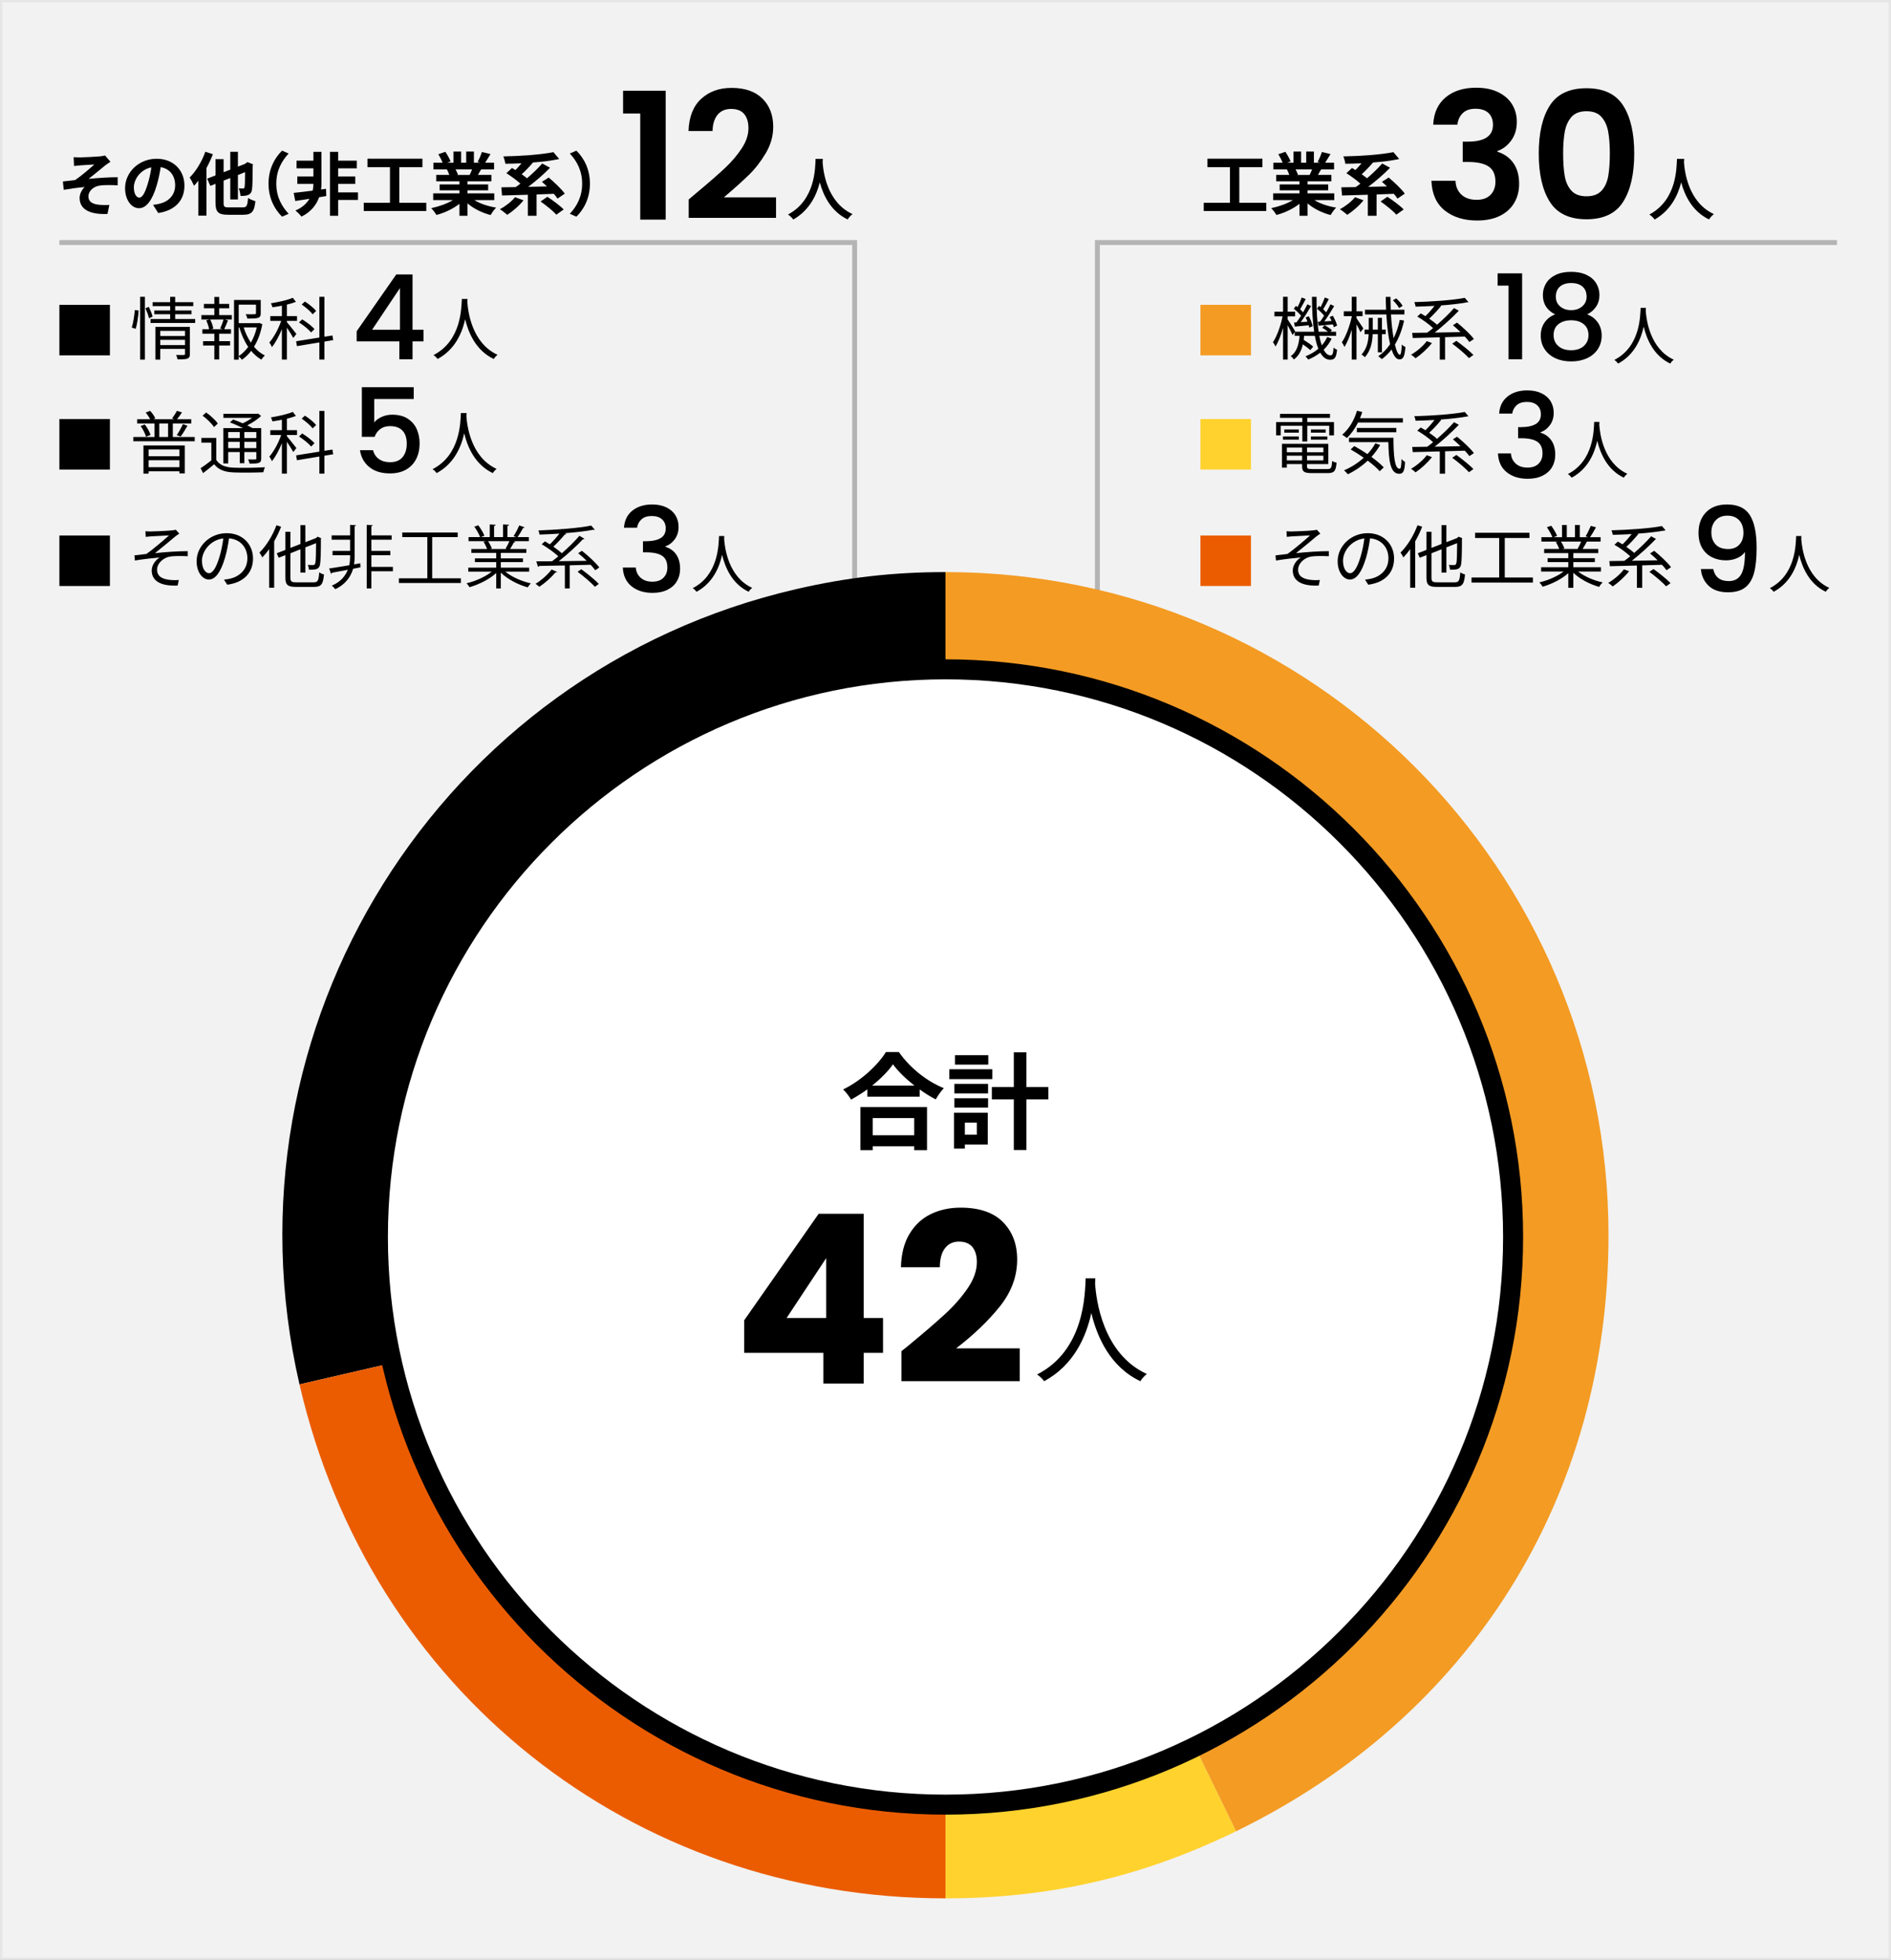 <?xml version="1.0" encoding="UTF-8"?>
<svg id="_レイヤー_1" data-name=" レイヤー 1" xmlns="http://www.w3.org/2000/svg" width="385" height="399" version="1.1" viewBox="0 0 385 399">
  <rect x="0" y="0" width="385" height="399" fill="#333333" stroke="none"/>
  <g id="_主要素" data-name=" 主要素">
    <rect x=".5" y=".5" width="384" height="398" fill="#f2f2f2" stroke="#e6e6e6" stroke-miterlimit="10"/>
    <rect x=".5" y=".5" width="384" height="398" fill="#f2f2f2" stroke-width="0"/>
    <polyline points="174 149.52 174 49.376 12.092 49.376" fill="none" stroke="#b4b4b4" stroke-miterlimit="10"/>
    <polyline points="223.425 149.52 223.425 49.376 374 49.376" fill="none" stroke="#b4b4b4" stroke-miterlimit="10"/>
    <g>
      <path d="M192.5,251.464l-131.525,30.368c-16.77-72.648,28.521-145.136,101.16-161.908,10.315-2.382,19.779-3.46,30.365-3.46v135h0Z" fill="#000" stroke-width="0"/>
      <path d="M192.5,251.464v135c-63.89,0-117.153-42.373-131.525-104.632l131.525-30.368h0Z" fill="#eb5c01" stroke-width="0"/>
      <path d="M192.5,251.464l59.174,121.337c-19.096,9.315-37.927,13.663-59.174,13.663v-135h0Z" fill="#ffd22e" stroke-width="0"/>
      <path d="M192.5,251.464V116.464c74.55,0,134.985,60.442,134.985,135,0,53.235-27.97,98.001-75.811,121.337l-59.174-121.337h0Z" fill="#f39b23" stroke-width="0"/>
    </g>
    <g>
      <path d="M257.811,41.283v1.681h-12.733v-1.681h5.337v-7.242h-4.58v-1.737h11.192v1.737h-4.707v7.242h5.491Z" fill="#000" stroke-width="0"/>
      <path d="M267.595,40.737c1.19.729,2.815,1.275,4.439,1.527-.378.364-.868,1.064-1.12,1.513-1.723-.434-3.418-1.274-4.707-2.367v2.521h-1.639v-2.438c-1.303,1.022-3.025,1.835-4.692,2.27-.238-.406-.714-1.051-1.064-1.387,1.568-.322,3.222-.911,4.427-1.639h-4.021v-1.373h5.351v-.617h-4.034v-1.205h4.034v-.63h-4.734v-1.303h2.661c-.111-.35-.294-.77-.476-1.092l.168-.028h-2.928v-1.358h1.877c-.196-.532-.561-1.205-.868-1.737l1.429-.49c.406.603.868,1.429,1.064,1.975l-.687.252h1.274v-2.283h1.556v2.283h1.036v-2.283h1.568v2.283h1.247l-.504-.154c.336-.574.686-1.415.882-2.031l1.751.42c-.392.645-.771,1.275-1.093,1.765h1.821v1.358h-2.633c-.225.406-.448.785-.659,1.121h2.746v1.303h-4.861v.63h4.203v1.205h-4.203v.617h5.449v1.373h-4.062.002ZM263.784,34.489c.196.364.378.785.477,1.079l-.238.042h2.619c.168-.336.336-.742.49-1.121h-3.348,0Z" fill="#000" stroke-width="0"/>
      <path d="M277.603,40.779c-.869,1.106-2.214,2.255-3.307,2.956-.35-.322-1.078-.882-1.498-1.148,1.134-.588,2.353-1.541,3.081-2.438,0,0,1.724.63,1.724.63ZM284.521,40.429c-.182-.294-.448-.63-.742-.98-1.177.042-2.354.098-3.516.14v4.342h-1.779v-4.287c-1.961.07-3.796.112-5.253.154l-.14-1.667c.854-.014,1.849-.028,2.928-.042.308-.21.63-.448.952-.7-.771-.701-1.905-1.541-2.857-2.129l1.148-1.064c.225.126.448.266.7.42.406-.42.854-.896,1.233-1.373-1.121.056-2.241.084-3.292.098-.042-.434-.238-1.106-.406-1.499,3.6-.07,7.704-.364,10.197-.868l1.177,1.401c-1.569.336-3.46.56-5.407.714l.042.028c-.7.827-1.526,1.681-2.269,2.354.392.28.771.56,1.078.826,1.148-.98,2.27-2.059,3.096-3.012l1.597.869c-1.303,1.345-2.928,2.731-4.44,3.88,1.233-.014,2.521-.042,3.811-.084-.351-.336-.7-.658-1.022-.938l1.372-.868c1.135.938,2.592,2.325,3.278,3.277l-1.485,1.009h-.001ZM282.463,40.064c1.106.714,2.591,1.807,3.319,2.578l-1.498,1.064c-.645-.756-2.088-1.905-3.208-2.689l1.387-.953Z" fill="#000" stroke-width="0"/>
      <path d="M294.328,19.818c1.572-1.308,3.642-1.962,6.21-1.962,1.752,0,3.252.306,4.5.918s2.19,1.44,2.826,2.484.954,2.227.954,3.546c0,1.512-.391,2.79-1.17,3.834-.78,1.044-1.71,1.746-2.79,2.106v.144c1.392.432,2.478,1.201,3.258,2.304.78,1.104,1.17,2.52,1.17,4.248,0,1.44-.33,2.724-.989,3.852-.661,1.128-1.633,2.01-2.916,2.646-1.284.636-2.826.954-4.626.954-2.713,0-4.921-.684-6.624-2.052-1.705-1.368-2.604-3.384-2.7-6.048h4.896c.048,1.176.45,2.118,1.206,2.826.756.708,1.794,1.062,3.114,1.062,1.224,0,2.166-.342,2.826-1.026s.99-1.566.99-2.646c0-1.44-.456-2.472-1.368-3.096s-2.328-.936-4.248-.936h-1.044v-4.14h1.044c3.407,0,5.112-1.14,5.112-3.42,0-1.032-.307-1.836-.918-2.412-.612-.576-1.494-.864-2.646-.864-1.128,0-1.998.306-2.61.918-.611.612-.966,1.386-1.062,2.322h-4.932c.119-2.399.966-4.253,2.537-5.562h0Z" fill="#000" stroke-width="0"/>
      <path d="M315.532,21.492c1.499-2.352,3.989-3.528,7.47-3.528s5.97,1.176,7.47,3.528c1.5,2.353,2.25,5.604,2.25,9.756,0,4.176-.75,7.452-2.25,9.828s-3.99,3.564-7.47,3.564-5.971-1.188-7.47-3.564c-1.5-2.376-2.25-5.652-2.25-9.828,0-4.152.75-7.404,2.25-9.756ZM327.412,26.766c-.229-1.212-.685-2.202-1.368-2.97-.684-.768-1.698-1.152-3.042-1.152s-2.358.384-3.042,1.152c-.684.769-1.14,1.758-1.368,2.97s-.342,2.706-.342,4.482c0,1.824.108,3.354.324,4.59s.672,2.232,1.368,2.988c.695.756,1.715,1.134,3.06,1.134s2.363-.378,3.061-1.134c.695-.756,1.151-1.751,1.367-2.988.217-1.236.324-2.766.324-4.59,0-1.776-.114-3.27-.342-4.482Z" fill="#000" stroke-width="0"/>
      <path d="M342.895,32.338c-.015.196-.015.434-.042.686.126,1.863.854,8.153,6.093,10.562-.406.308-.784.742-.994,1.092-3.39-1.639-4.945-4.846-5.673-7.55-.673,2.675-2.144,5.701-5.394,7.564-.238-.336-.658-.742-1.078-1.022,5.603-2.983,5.519-9.483,5.617-11.332,0,0,1.471,0,1.471,0Z" fill="#000" stroke-width="0"/>
    </g>
    <g>
      <path d="M16.322,32.039c.603,0,3.235-.126,4.09-.21.448-.056.771-.112.967-.182l1.106,1.289c-.294.196-.812.532-1.106.771-.994.798-2.367,1.961-3.334,2.704,1.877-.182,4.202-.336,5.911-.336v1.653c-1.345-.07-2.745-.084-3.6.042-1.289.168-2.354,1.079-2.354,2.228,0,1.106.868,1.541,2.115,1.681.784.084,1.611.084,2.144.042l-.379,1.835c-3.586.154-5.673-.924-5.673-3.264,0-.854.49-1.723,1.022-2.213-1.288.112-2.857.322-4.258.561l-.168-1.695c.742-.07,1.723-.196,2.465-.28,1.247-.812,3.067-2.409,3.937-3.18-.574.042-2.298.126-2.872.182-.35.028-.812.07-1.261.126l-.084-1.793c.448.028.854.042,1.331.042v-.003Z" fill="#000" stroke-width="0"/>
      <path d="M32.215,43.371l-1.051-1.667c.532-.056.925-.14,1.303-.224,1.793-.42,3.193-1.709,3.193-3.754,0-1.933-1.051-3.375-2.941-3.698-.196,1.19-.435,2.479-.841,3.796-.84,2.83-2.045,4.566-3.571,4.566-1.555,0-2.844-1.709-2.844-4.076,0-3.236,2.802-5.995,6.43-5.995,3.474,0,5.659,2.409,5.659,5.463,0,2.956-1.808,5.043-5.337,5.589ZM28.362,40.233c.589,0,1.135-.882,1.709-2.773.322-1.037.589-2.227.742-3.39-2.311.476-3.558,2.521-3.558,4.062,0,1.415.561,2.101,1.106,2.101h0Z" fill="#000" stroke-width="0"/>
      <path d="M43.343,31.394c-.364.939-.812,1.905-1.303,2.816v9.693h-1.653v-7.13c-.294.393-.588.743-.883,1.051-.153-.378-.616-1.289-.896-1.681,1.275-1.261,2.494-3.25,3.194-5.253,0,0,1.541.504,1.541.504ZM49.408,42.222c.826,0,.966-.336,1.106-1.919.364.252,1.036.532,1.484.644-.21,2.073-.7,2.774-2.465,2.774h-3.096c-2.003,0-2.563-.546-2.563-2.466v-3.824l-1.051.406-.645-1.471,1.695-.659v-3.306h1.652v2.662l1.359-.533v-3.628h1.555v3.026l1.4-.546.532-.378,1.135.434-.056.252c-.015,2.438-.042,4.118-.126,4.735-.07.7-.322,1.064-.799,1.261-.406.196-1.078.21-1.568.196-.028-.462-.169-1.163-.364-1.527.308.014.7.028.854.028.195,0,.294-.056.364-.336.042-.238.069-1.163.084-2.998l-1.457.574v4.987h-1.555v-4.371l-1.359.532v4.482c0,.841.141.967,1.051.967h2.83l.003.002Z" fill="#000" stroke-width="0"/>
      <path d="M57.431,30.666l1.33.588c-1.4,1.513-2.507,3.446-2.507,6.135s1.106,4.623,2.507,6.135l-1.33.588c-1.513-1.485-2.76-3.726-2.76-6.724s1.247-5.239,2.76-6.724v.002Z" fill="#000" stroke-width="0"/>
      <path d="M66.43,39.911l-1.457.238c-.519,1.457-1.583,2.97-3.6,3.95-.28-.392-.826-.911-1.219-1.247,1.4-.588,2.297-1.457,2.844-2.381-1.051.168-2.045.322-2.886.448l-.322-1.653c1.022-.098,2.396-.266,3.866-.462.112-.49.154-.966.154-1.345v-.014h-3.278v-1.513h3.278v-1.667h-3.433v-1.555h3.433v-1.793h1.639v6.528c0,.35-.028.728-.084,1.134l1.009-.14.056,1.471h0ZM72.887,40.709h-4.034v3.222h-1.667v-13.013h1.667v1.793h3.782v1.555h-3.782v1.667h3.475v1.513h-3.475v1.723h4.034v1.541h0Z" fill="#000" stroke-width="0"/>
      <path d="M86.789,41.284v1.681h-12.732v-1.681h5.336v-7.242h-4.58v-1.737h11.192v1.737h-4.707v7.242h5.491Z" fill="#000" stroke-width="0"/>
      <path d="M96.572,40.737c1.191.729,2.816,1.275,4.44,1.527-.378.364-.868,1.064-1.12,1.513-1.723-.434-3.418-1.274-4.707-2.367v2.521h-1.639v-2.438c-1.303,1.022-3.025,1.835-4.692,2.27-.238-.406-.714-1.051-1.064-1.387,1.568-.322,3.222-.911,4.427-1.639h-4.021v-1.373h5.351v-.617h-4.034v-1.205h4.034v-.63h-4.734v-1.303h2.661c-.111-.35-.294-.77-.476-1.092l.168-.028h-2.928v-1.358h1.877c-.196-.532-.561-1.205-.868-1.737l1.429-.49c.406.603.868,1.429,1.064,1.975l-.687.252h1.274v-2.283h1.555v2.283h1.037v-2.283h1.568v2.283h1.247l-.504-.154c.336-.574.687-1.415.882-2.031l1.751.42c-.392.645-.771,1.275-1.093,1.765h1.821v1.358h-2.633c-.225.406-.448.785-.659,1.121h2.746v1.303h-4.861v.63h4.203v1.205h-4.203v.617h5.449v1.373h-4.062,0ZM92.763,34.49c.196.364.378.785.477,1.079l-.238.042h2.619c.168-.336.336-.742.49-1.121h-3.348Z" fill="#000" stroke-width="0"/>
      <path d="M106.581,40.779c-.869,1.106-2.214,2.255-3.307,2.956-.35-.322-1.078-.882-1.498-1.148,1.134-.588,2.353-1.541,3.081-2.438,0,0,1.724.63,1.724.63ZM113.5,40.429c-.182-.294-.448-.63-.742-.98-1.177.042-2.354.098-3.516.14v4.342h-1.779v-4.287c-1.961.07-3.796.112-5.253.154l-.14-1.667c.854-.014,1.849-.028,2.928-.042.308-.21.63-.448.952-.7-.771-.701-1.905-1.541-2.857-2.129l1.148-1.064c.225.126.448.266.7.42.406-.42.854-.896,1.233-1.373-1.121.056-2.241.084-3.292.098-.042-.434-.238-1.106-.406-1.499,3.6-.07,7.704-.364,10.197-.868l1.177,1.401c-1.569.336-3.46.56-5.407.714l.042.028c-.7.827-1.526,1.681-2.269,2.354.392.28.77.56,1.078.826,1.148-.98,2.27-2.059,3.096-3.012l1.597.869c-1.303,1.345-2.928,2.731-4.44,3.88,1.232-.014,2.521-.042,3.811-.084-.351-.336-.7-.658-1.022-.938l1.372-.868c1.135.938,2.592,2.325,3.278,3.277l-1.485,1.009h-.001ZM111.441,40.065c1.106.714,2.591,1.807,3.319,2.578l-1.499,1.064c-.644-.756-2.087-1.905-3.207-2.689l1.387-.953Z" fill="#000" stroke-width="0"/>
      <path d="M117.345,44.113l-1.331-.588c1.401-1.513,2.508-3.446,2.508-6.135s-1.106-4.623-2.508-6.135l1.331-.588c1.513,1.485,2.76,3.726,2.76,6.724s-1.247,5.239-2.76,6.724v-.002Z" fill="#000" stroke-width="0"/>
      <path d="M126.857,23.112v-4.644h8.676v26.244h-5.184v-21.6s-3.492,0-3.492,0Z" fill="#000" stroke-width="0"/>
      <path d="M142.086,39.024c2.304-1.92,4.14-3.522,5.508-4.806s2.508-2.622,3.42-4.014,1.368-2.76,1.368-4.104c0-1.224-.288-2.184-.864-2.88-.576-.696-1.464-1.044-2.664-1.044s-2.124.402-2.771,1.206c-.648.805-.984,1.902-1.008,3.294h-4.896c.096-2.88.954-5.063,2.574-6.552,1.62-1.488,3.678-2.232,6.174-2.232,2.736,0,4.836.726,6.3,2.178,1.464,1.453,2.196,3.366,2.196,5.742,0,1.872-.504,3.66-1.512,5.364-1.009,1.705-2.16,3.186-3.456,4.446-1.296,1.26-2.988,2.778-5.076,4.554h10.62v4.176h-17.784v-3.744l1.872-1.584h-.001Z" fill="#000" stroke-width="0"/>
      <path d="M167.522,32.338c-.015.196-.015.434-.042.686.126,1.863.854,8.153,6.093,10.562-.406.308-.784.742-.994,1.092-3.39-1.639-4.945-4.846-5.673-7.55-.673,2.675-2.144,5.701-5.394,7.564-.238-.336-.658-.742-1.078-1.022,5.603-2.983,5.519-9.483,5.617-11.332h1.471Z" fill="#000" stroke-width="0"/>
    </g>
    <g>
      <g>
        <path d="M271.115,68.94c-.393.84-.952,1.597-1.625,2.255.393.743.854,1.149,1.387,1.149.406,0,.561-.336.631-1.597.182.196.504.378.714.462-.168,1.569-.477,2.031-1.4,2.031-.841,0-1.499-.519-2.031-1.443-.715.56-1.541,1.037-2.438,1.401-.126-.168-.378-.49-.561-.659.995-.392,1.892-.91,2.62-1.541-.295-.729-.532-1.611-.715-2.62h-2.186c-.014.28-.056.546-.084.812.687.42,1.499.98,1.934,1.373l-.589.714c-.336-.322-.924-.77-1.513-1.176-.294,1.247-.812,2.339-1.835,3.082-.14-.21-.406-.532-.63-.687,1.274-.882,1.652-2.451,1.793-4.118h-.995v-.784l-.434.616c-.183-.448-.616-1.303-.995-2.003v6.99h-.938v-6.472c-.42,1.485-.967,2.914-1.541,3.81-.111-.252-.35-.645-.518-.869.798-1.163,1.583-3.375,1.961-5.267h-1.667v-.953h1.765v-3.025h.938v3.025h1.513v.953h-1.513v.63c.364.504,1.317,2.031,1.527,2.423l-.057.084h3.923c-.309-2.031-.435-4.469-.448-7.102h.938c-.028,2.731.126,5.155.42,7.102h1.905c-.337-.28-.785-.603-1.177-.812l.49-.504c.532.28,1.162.687,1.484,1.009l-.294.308h1.148v.84h-3.418c.141.743.309,1.387.505,1.933.462-.519.84-1.093,1.106-1.709l.896.336.004.003ZM263.957,65.634c.294-.392.616-.868.938-1.358-.364-.448-.966-1.023-1.484-1.429l.434-.575c.112.084.225.168.337.252.308-.603.645-1.387.84-1.961l.812.322c-.364.687-.784,1.513-1.135,2.087.238.21.448.42.603.616.336-.574.645-1.148.869-1.639l.756.364c-.603,1.037-1.387,2.312-2.101,3.264l1.372-.084c-.111-.308-.238-.602-.378-.868l.645-.238c.364.63.687,1.485.784,2.017l-.687.294c-.028-.14-.056-.309-.112-.477-1.008.084-1.975.182-2.829.266l-.154-.826.49-.028h0ZM268.748,65.494c.266-.35.561-.77.84-1.232-.35-.448-.938-1.009-1.471-1.415l.435-.575c.098.084.21.154.322.252.308-.603.658-1.387.854-1.961l.812.322c-.351.701-.799,1.513-1.148,2.073.224.224.448.434.616.63.336-.574.645-1.148.868-1.639l.757.364c-.589.995-1.331,2.199-2.004,3.124l1.485-.098c-.126-.28-.267-.561-.406-.798l.645-.266c.378.644.771,1.484.868,2.017l-.672.322c-.028-.168-.084-.364-.169-.574-1.05.112-2.045.182-2.927.266l-.154-.784.448-.028h.001Z" fill="#000" stroke-width="0"/>
        <path d="M276.991,67.623c-.154-.35-.505-1.022-.812-1.597v7.172h-.967v-6.08c-.42,1.387-.953,2.675-1.485,3.516-.111-.266-.35-.714-.532-.953.827-1.177,1.625-3.362,2.018-5.239v-.084h-1.625v-.98h1.625v-2.956h.967v2.956h1.232v.98h-1.232v.42c.308.435,1.19,1.751,1.4,2.087l-.588.756v.002ZM280.521,71.727v-3.698h-1.051c-.069,1.653-.378,3.32-1.582,4.692-.154-.182-.463-.42-.687-.546,1.106-1.218,1.387-2.717,1.456-4.146h-.84v-.925h.854v-2.395h.812v2.395h1.036v-2.395h.841v2.395h.771v.925h-.771v3.698h-.841.002ZM285.871,65.256c-.42,1.877-1.036,3.516-1.877,4.889.309,1.303.673,2.073,1.009,2.073.21,0,.336-.658.393-2.087.196.224.504.406.742.504-.14,1.905-.435,2.535-1.232,2.535-.645,0-1.177-.756-1.583-2.017-.589.743-1.247,1.415-1.976,1.961-.153-.154-.518-.448-.742-.588.967-.659,1.751-1.471,2.409-2.452-.364-1.611-.63-3.726-.756-6.065h-4.356v-.953h4.3c-.042-.854-.056-1.723-.069-2.62h.966c0,.896.015,1.779.042,2.62h2.788v.953h-2.731c.098,1.849.308,3.516.532,4.846.546-1.106.98-2.367,1.261-3.74l.882.14h-.002ZM284.849,62.72c-.224-.448-.756-1.106-1.261-1.583l.673-.393c.519.448,1.064,1.079,1.303,1.527l-.715.448h0Z" fill="#000" stroke-width="0"/>
        <path d="M291.537,69.836c-.896,1.148-2.213,2.339-3.334,3.095-.21-.21-.645-.56-.925-.714,1.177-.686,2.438-1.737,3.208-2.773l1.051.393h0ZM299.157,69.626c-.225-.322-.546-.7-.925-1.106-1.33.042-2.689.084-4.02.126v4.566h-1.079v-4.538c-2.087.056-4.021.098-5.505.14l-.112-1.05c.869-.014,1.919-.028,3.054-.042.393-.28.784-.588,1.205-.925-.812-.77-2.102-1.708-3.222-2.353l.7-.645c.308.168.63.364.952.561.616-.588,1.317-1.387,1.85-2.087-1.303.07-2.62.126-3.853.154-.014-.266-.154-.672-.252-.924,3.586-.098,7.872-.393,10.268-.869l.756.869c-1.568.308-3.6.532-5.715.686l.154.084c-.715.883-1.639,1.877-2.438,2.605.603.406,1.177.84,1.597,1.233,1.275-1.107,2.55-2.339,3.46-3.39l.98.532c-1.4,1.471-3.277,3.166-4.916,4.455,1.667-.028,3.474-.07,5.253-.098-.505-.504-1.037-.98-1.541-1.401l.84-.532c1.219.98,2.718,2.381,3.433,3.334l-.925.616h0ZM296.51,69.388c1.177.84,2.703,2.073,3.474,2.872l-.91.644c-.7-.784-2.199-2.059-3.404-2.941l.841-.574h-.001Z" fill="#000" stroke-width="0"/>
        <path d="M304.906,58.147v-2.496h4.992v17.496h-2.761v-15h-2.231Z" fill="#000" stroke-width="0"/>
        <path d="M314.122,60.067c0-.864.216-1.656.647-2.376.432-.72,1.08-1.292,1.944-1.716.863-.424,1.92-.636,3.168-.636,1.231,0,2.283.212,3.155.636s1.524.996,1.956,1.716c.433.72.648,1.512.648,2.376,0,.896-.228,1.684-.684,2.364s-1.061,1.204-1.812,1.572c.912.336,1.632.884,2.16,1.644.528.76.792,1.652.792,2.676,0,1.041-.264,1.96-.792,2.76-.528.8-1.265,1.416-2.208,1.848-.944.432-2.016.648-3.216.648s-2.269-.216-3.204-.648c-.937-.432-1.668-1.048-2.196-1.848s-.792-1.72-.792-2.76.264-1.936.792-2.688c.528-.751,1.24-1.296,2.136-1.632-1.664-.832-2.495-2.144-2.495-3.936h.001ZM317.302,65.983c-.664.52-.996,1.269-.996,2.244,0,.912.319,1.652.96,2.22.64.568,1.512.852,2.616.852,1.088,0,1.947-.288,2.58-.864.632-.576.947-1.312.947-2.208,0-.96-.323-1.704-.972-2.232-.647-.528-1.5-.792-2.556-.792s-1.916.26-2.58.78h.001ZM322.186,58.339c-.561-.48-1.328-.72-2.304-.72-.96,0-1.721.24-2.28.72-.561.48-.84,1.176-.84,2.088,0,.8.292,1.452.876,1.956s1.332.756,2.244.756,1.664-.256,2.256-.768.888-1.168.888-1.968c0-.896-.28-1.584-.84-2.064h0Z" fill="#000" stroke-width="0"/>
        <path d="M335.091,62.669c-.013.169-.013.377-.026.598.117,1.716.819,7.722,5.708,9.958-.273.208-.572.533-.716.793-3.354-1.586-4.784-4.914-5.408-7.514-.571,2.6-1.911,5.733-5.2,7.514-.169-.234-.48-.546-.779-.741,5.265-2.691,5.265-8.892,5.355-10.608h1.066,0Z" fill="#000" stroke-width="0"/>
      </g>
      <rect x="244.405" y="62.058" width="10.285" height="10.285" fill="#f39b23" stroke-width="0"/>
      <g>
        <path d="M265.147,86.676h-4.397v1.961h-.938v-2.717h5.336v-.854h-4.538v-.812h10.17v.812h-4.623v.854h5.436v2.717h-.967v-1.961h-4.469v3.194h-1.009v-3.194h-.001ZM270.261,95.487c.742,0,.883-.238.952-1.639.238.154.616.294.911.35-.154,1.695-.477,2.115-1.793,2.115h-3.222c-1.569,0-2.004-.266-2.004-1.387v-.448h-3.109v.729h-.994v-4.861h9.44v4.132h-4.342v.448c0,.476.168.561,1.051.561h3.11ZM261.212,88.848h3.222v.658h-3.222v-.658ZM264.434,88.077h-2.956v-.645h2.956v.645ZM261.996,91.103v.967h3.109v-.967h-3.109ZM265.105,93.722v-.953h-3.109v.953h3.109ZM269.435,91.103h-3.334v.967h3.334v-.967ZM269.435,93.722v-.953h-3.334v.953h3.334ZM269.896,87.433v.645h-2.998v-.645h2.998ZM266.898,88.848h3.334v.658h-3.334v-.658Z" fill="#000" stroke-width="0"/>
        <path d="M276.486,86.018c-.63,1.261-1.415,2.353-2.27,3.151-.21-.182-.672-.504-.952-.672,1.358-1.121,2.438-2.914,3.012-4.875l1.078.252c-.14.434-.294.854-.462,1.26h8.727v.883h-9.133ZM280.997,90.584c-.505.882-1.106,1.695-1.779,2.437,1.009.729,1.905,1.485,2.508,2.129l-.827.785c-.56-.645-1.429-1.401-2.437-2.157-1.205,1.134-2.592,2.073-4.049,2.773-.154-.21-.546-.616-.771-.798,1.471-.63,2.844-1.499,4.007-2.563-.869-.617-1.793-1.205-2.662-1.695l.743-.687c.854.476,1.778,1.037,2.675,1.639.631-.672,1.177-1.415,1.611-2.199l.98.336h.001ZM283.7,89.114c.015,3.614.21,6.317,1.261,6.317.28,0,.351-.798.378-1.975.196.21.505.462.729.602-.098,1.751-.322,2.381-1.177,2.396-1.849-.014-2.143-2.62-2.227-6.443h-8.013v-.896h9.049ZM276.248,87.993v-.869h8.041v.869h-8.041Z" fill="#000" stroke-width="0"/>
        <path d="M291.537,93.064c-.896,1.148-2.213,2.339-3.334,3.095-.21-.21-.645-.56-.925-.714,1.177-.686,2.438-1.737,3.208-2.773l1.051.393h0ZM299.157,92.854c-.225-.322-.546-.7-.925-1.106-1.33.042-2.689.084-4.02.126v4.566h-1.079v-4.538c-2.087.056-4.021.098-5.505.14l-.112-1.05c.869-.014,1.919-.028,3.054-.042.393-.28.784-.588,1.205-.925-.812-.77-2.102-1.708-3.222-2.353l.7-.645c.308.168.63.364.952.561.616-.588,1.317-1.387,1.85-2.087-1.303.07-2.62.126-3.853.154-.014-.266-.154-.672-.252-.924,3.586-.098,7.872-.393,10.268-.869l.756.869c-1.568.308-3.6.532-5.715.686l.154.084c-.715.883-1.639,1.877-2.438,2.605.603.406,1.177.84,1.597,1.233,1.275-1.107,2.55-2.339,3.46-3.39l.98.532c-1.4,1.471-3.277,3.166-4.916,4.455,1.667-.028,3.474-.07,5.253-.098-.505-.504-1.037-.98-1.541-1.401l.84-.532c1.219.98,2.718,2.381,3.433,3.334l-.925.616h0ZM296.51,92.616c1.177.84,2.703,2.073,3.474,2.872l-.91.644c-.7-.784-2.199-2.059-3.404-2.941l.841-.574h-.001Z" fill="#000" stroke-width="0"/>
        <path d="M306.935,80.719c1.047-.832,2.388-1.248,4.02-1.248,1.12,0,2.088.2,2.904.6.815.4,1.432.944,1.848,1.632s.624,1.464.624,2.328c0,.993-.264,1.84-.792,2.544s-1.16,1.176-1.896,1.416v.096c.943.288,1.68.812,2.208,1.572.527.76.792,1.732.792,2.916,0,.944-.217,1.784-.648,2.52s-1.072,1.316-1.92,1.74-1.864.636-3.048.636c-1.729,0-3.148-.444-4.26-1.332s-1.709-2.164-1.788-3.828h2.64c.063.848.392,1.54.984,2.076.592.536,1.392.804,2.399.804.976,0,1.729-.268,2.256-.804.528-.536.792-1.228.792-2.076,0-1.12-.355-1.916-1.067-2.388-.712-.472-1.805-.708-3.276-.708h-.624v-2.256h.648c1.296-.016,2.283-.232,2.964-.648.68-.416,1.02-1.072,1.02-1.968,0-.768-.248-1.38-.744-1.836s-1.199-.684-2.111-.684c-.896,0-1.593.228-2.088.684-.496.456-.792,1.02-.889,1.692h-2.664c.097-1.488.668-2.648,1.717-3.48h0Z" fill="#000" stroke-width="0"/>
        <path d="M325.636,85.896c-.013.169-.013.377-.026.598.117,1.716.819,7.722,5.708,9.958-.273.208-.572.533-.716.793-3.354-1.586-4.784-4.914-5.408-7.514-.571,2.6-1.911,5.733-5.2,7.514-.169-.234-.48-.546-.779-.741,5.265-2.691,5.265-8.892,5.355-10.608h1.066,0Z" fill="#000" stroke-width="0"/>
      </g>
      <rect x="244.405" y="85.305" width="10.285" height="10.285" fill="#ffd22e" stroke-width="0"/>
      <g>
        <path d="M263.033,108.194c.615,0,3.502-.126,4.314-.224.322-.028.588-.084.756-.126l.715.798c-.197.112-.561.364-.756.519-1.037.868-3.068,2.563-4.189,3.446,2.129-.224,4.65-.406,6.668-.406v1.037c-1.373-.07-2.717-.056-3.559.056-1.357.196-2.689,1.359-2.689,2.676,0,1.415,1.135,1.891,2.41,2.059.826.112,1.512.084,2.018.042l-.238,1.135c-3.418.154-5.281-.925-5.281-3.068,0-1.205.91-2.213,1.625-2.647-1.5.126-3.361.336-5.043.616l-.098-1.05c.756-.084,1.709-.196,2.424-.28,1.512-1.051,3.738-2.998,4.621-3.782-.615.042-3.082.154-3.684.196-.35.028-.77.07-1.064.098l-.057-1.149c.336.042.688.056,1.107.056v-.002Z" fill="#000" stroke-width="0"/>
        <path d="M278.574,119.036l-.658-1.037c.449-.042.883-.112,1.205-.182,1.793-.406,3.559-1.737,3.559-4.161,0-2.115-1.359-3.866-3.74-4.062-.182,1.303-.449,2.731-.84,4.034-.855,2.886-1.963,4.356-3.266,4.356-1.246,0-2.492-1.429-2.492-3.74,0-3.04,2.703-5.701,6.121-5.701,3.277,0,5.365,2.312,5.365,5.155,0,2.942-1.934,4.903-5.254,5.337h0ZM274.877,116.697c.658,0,1.4-.938,2.115-3.306.35-1.163.631-2.493.785-3.782-2.689.336-4.344,2.633-4.344,4.538,0,1.765.812,2.549,1.443,2.549h.001Z" fill="#000" stroke-width="0"/>
        <path d="M289.549,107.228c-.393,1.008-.869,2.017-1.416,2.97v9.455h-1.021v-7.858c-.436.616-.91,1.19-1.387,1.681-.113-.224-.406-.756-.588-.98,1.371-1.345,2.674-3.432,3.459-5.561l.953.294h0ZM296.188,118.546c.855,0,.994-.378,1.121-2.031.252.182.658.364.967.434-.182,1.919-.504,2.535-2.045,2.535h-3.656c-1.668,0-2.158-.392-2.158-1.919v-4.552l-1.357.532-.406-.911,1.764-.687v-3.684h1.023v3.278l2.045-.799v-3.838h.994v3.474l2.172-.84.141-.126.182-.154.715.294-.043.182c0,2.521-.043,4.539-.168,5.126-.111.645-.406.911-.84,1.023-.379.098-.996.112-1.416.098-.027-.308-.125-.728-.252-.98.379.028.883.028,1.064.028.252,0,.393-.056.477-.42.111-.378.141-1.849.154-4.034l-2.186.854v5.141h-.994v-4.749l-2.045.812v4.931c0,.798.182.98,1.176.98h3.572v.002Z" fill="#000" stroke-width="0"/>
        <path d="M312.094,117.565v1.037h-12.496v-1.037h5.631v-8.041h-4.902v-1.064h11.066v1.064h-5.029v8.041h5.73,0Z" fill="#000" stroke-width="0"/>
        <path d="M321.289,116.347c1.273,1.009,3.207,1.835,5,2.213-.238.224-.561.63-.701.924-1.877-.532-3.922-1.583-5.266-2.872v3.054h-1.023v-2.983c-1.344,1.219-3.389,2.227-5.225,2.759-.141-.266-.447-.658-.672-.882,1.736-.392,3.684-1.233,4.943-2.213h-4.58v-.882h5.533v-1.037h-4.217v-.798h4.217v-1.022h-4.916v-.854h3.053c-.125-.42-.406-.98-.686-1.401l.49-.098h-3.418v-.896h2.227c-.195-.56-.686-1.4-1.105-2.031l.883-.294c.475.63.98,1.499,1.189,2.059l-.715.266h1.725v-2.479h.965v2.479h1.668v-2.479h.98v2.479h1.695l-.52-.168c.365-.588.812-1.499,1.064-2.129l1.064.28c-.391.714-.84,1.485-1.232,2.017h2.172v.896h-2.801c-.281.532-.59,1.079-.869,1.499h3.18v.854h-5.07v1.022h4.383v.798h-4.383v1.037h5.617v.882h-4.65,0ZM317.801,110.253c.293.435.588,1.022.699,1.401l-.447.098h3.291l-.139-.042c.236-.406.518-.98.713-1.457h-4.117Z" fill="#000" stroke-width="0"/>
        <path d="M331.674,116.291c-.896,1.148-2.213,2.339-3.334,3.095-.209-.21-.645-.56-.924-.714,1.176-.686,2.438-1.737,3.207-2.773l1.051.393h0ZM339.295,116.081c-.225-.322-.547-.7-.926-1.106-1.33.042-2.689.084-4.02.126v4.566h-1.078v-4.538c-2.088.056-4.021.098-5.506.14l-.111-1.05c.869-.014,1.918-.028,3.053-.042.393-.28.785-.588,1.205-.925-.812-.77-2.102-1.708-3.221-2.353l.699-.645c.309.168.631.364.953.561.615-.588,1.316-1.387,1.85-2.087-1.303.07-2.621.126-3.854.154-.014-.266-.154-.672-.252-.924,3.586-.098,7.873-.393,10.268-.869l.756.869c-1.568.308-3.6.532-5.715.686l.154.084c-.715.883-1.639,1.877-2.438,2.605.604.406,1.178.84,1.598,1.233,1.275-1.107,2.549-2.339,3.459-3.39l.98.532c-1.4,1.471-3.277,3.166-4.916,4.455,1.668-.028,3.475-.07,5.254-.098-.506-.504-1.037-.98-1.541-1.401l.84-.532c1.219.98,2.717,2.381,3.432,3.334l-.924.616h0ZM336.646,115.843c1.178.84,2.703,2.073,3.475,2.872l-.91.644c-.701-.784-2.199-2.059-3.404-2.941l.84-.574h-.001Z" fill="#000" stroke-width="0"/>
        <path d="M349.844,117.674c.527.417,1.24.624,2.135.624,1.137,0,1.969-.448,2.496-1.344.529-.896.793-2.424.793-4.584-.385.544-.924.964-1.621,1.26-.695.296-1.451.444-2.268.444-1.039,0-1.984-.212-2.832-.636s-1.516-1.056-2.004-1.896-.732-1.86-.732-3.06c0-1.76.518-3.164,1.549-4.212s2.451-1.572,4.26-1.572c2.176,0,3.725.724,4.645,2.172.92,1.448,1.379,3.668,1.379,6.66,0,2.064-.172,3.752-.516,5.064s-.939,2.304-1.787,2.976c-.85.672-2.025,1.008-3.529,1.008-1.711,0-3.031-.448-3.959-1.344s-1.449-2.024-1.561-3.384h2.52c.16.8.504,1.408,1.033,1.824h-.001ZM354.127,110.87c.553-.6.828-1.396.828-2.388,0-1.104-.291-1.964-.875-2.58-.584-.616-1.381-.924-2.389-.924s-1.805.316-2.389.948c-.584.632-.875,1.46-.875,2.484,0,.976.283,1.78.852,2.412.568.632,1.428.948,2.58.948.961,0,1.717-.3,2.268-.9h0Z" fill="#000" stroke-width="0"/>
        <path d="M366.758,109.124c-.014.169-.014.377-.027.598.117,1.716.82,7.722,5.707,9.958-.271.208-.57.533-.715.793-3.354-1.586-4.783-4.914-5.408-7.514-.57,2.6-1.91,5.733-5.199,7.514-.17-.234-.48-.546-.779-.741,5.264-2.691,5.264-8.892,5.355-10.608h1.066,0Z" fill="#000" stroke-width="0"/>
      </g>
      <rect x="244.405" y="109.014" width="10.285" height="10.285" fill="#eb5c01" stroke-width="0"/>
    </g>
    <g>
      <g>
        <path d="M26.825,66.685c.309-.938.532-2.465.63-3.572l.771.098c-.056,1.093-.28,2.704-.602,3.74l-.799-.266ZM28.534,60.423h.967v12.789h-.967s0-12.789,0-12.789ZM30.299,62.468c.309.63.645,1.471.771,1.975l-.729.364c-.111-.532-.434-1.401-.729-2.059,0,0,.687-.28.687-.28ZM39.74,64.948v.798h-9.091v-.798h3.992v-.981h-3.236v-.756h3.236v-.896h-3.572v-.798h3.572v-1.092h1.022v1.092h3.684v.798h-3.684v.896h3.334v.756h-3.334v.981h4.077ZM38.661,72.049c0,.532-.111.798-.504.953s-1.009.168-2.003.154c-.056-.252-.168-.63-.294-.896.7.028,1.372.028,1.541.014.195,0,.266-.056.266-.238v-1.008h-5.043v2.185h-.98v-6.667h7.018v5.505-.002ZM32.624,67.357v1.05h5.043v-1.05h-5.043ZM37.667,70.256v-1.064h-5.043v1.064h5.043Z" fill="#000" stroke-width="0"/>
        <path d="M44.621,64.149h2.577v.896h-1.456l.672.182c-.252.645-.532,1.317-.771,1.807h1.387v.911h-2.409v1.513h2.228v.882h-2.228v2.844h-.98v-2.844h-2.297v-.882h2.297v-1.513h-2.438v-.911h1.373c-.084-.504-.322-1.247-.588-1.807l.686-.182h-1.667v-.896h2.634v-1.387h-2.129v-.896h2.129v-1.415h.98v1.415h2.045v.896h-2.045s0,1.387,0,1.387ZM44.831,66.881c.225-.504.532-1.289.687-1.835h-2.731c.309.588.574,1.373.645,1.849l-.49.14h2.423l-.532-.154h-.002ZM53.404,65.984c-.295,1.681-.854,3.264-1.695,4.608.645.756,1.387,1.373,2.213,1.779-.224.196-.546.574-.714.84-.771-.434-1.457-1.05-2.073-1.779-.532.7-1.163,1.317-1.877,1.807-.141-.21-.42-.49-.658-.687v.672h-.953v-12.159h5.436v2.689c0,.519-.099.798-.547.953-.42.14-1.12.154-2.185.154-.042-.28-.183-.644-.322-.896.868.028,1.597.028,1.807,0,.225-.014.28-.056.28-.224v-1.723h-3.516v3.768h3.978l.183-.042.645.238-.002.002ZM48.6,72.498c.742-.49,1.387-1.134,1.933-1.877-.784-1.148-1.387-2.507-1.807-3.964h-.126s0,5.841,0,5.841ZM49.608,66.656c.35,1.107.854,2.171,1.471,3.096.546-.952.952-2.017,1.204-3.096h-2.675Z" fill="#000" stroke-width="0"/>
        <path d="M59.714,68.8c-.238-.462-.826-1.373-1.303-2.087v6.486h-1.022v-6.191c-.574,1.4-1.303,2.787-2.031,3.656-.098-.28-.351-.7-.519-.938.883-.995,1.863-2.788,2.409-4.398h-2.213v-.98h2.354v-2.115c-.645.126-1.303.238-1.919.322-.057-.224-.196-.588-.309-.812,1.569-.252,3.404-.658,4.455-1.121l.63.827c-.519.21-1.162.406-1.835.56v2.339h2.06v.98h-2.06v.252c.435.49,1.639,2.031,1.933,2.409l-.63.812h0ZM66.045,69.542v3.656h-1.022v-3.488l-4.566.757-.168-.995,4.734-.756v-8.292h1.022v8.124l1.64-.252.153.953-1.793.294h0ZM63.342,67.679c-.504-.617-1.583-1.485-2.465-2.045l.644-.616c.896.546,1.989,1.373,2.508,1.975l-.687.687h0ZM63.65,63.981c-.435-.588-1.401-1.415-2.228-1.989l.658-.603c.841.532,1.821,1.331,2.283,1.919l-.714.672h0Z" fill="#000" stroke-width="0"/>
        <path d="M72.616,69.5v-2.064l8.064-11.568h3.312v11.256h2.231v2.376h-2.231v3.648h-2.688v-3.648s-8.688,0-8.688,0ZM81.425,58.651l-5.664,8.472h5.664v-8.472Z" fill="#000" stroke-width="0"/>
        <path d="M95.179,60.857c-.015.182-.015.406-.028.645.126,1.849.883,8.32,6.149,10.729-.294.224-.616.574-.771.854-3.614-1.709-5.155-5.295-5.827-8.096-.616,2.801-2.06,6.177-5.604,8.096-.182-.252-.518-.588-.84-.798,5.673-2.899,5.673-9.581,5.771-11.43h1.15Z" fill="#000" stroke-width="0"/>
      </g>
      <rect x="12.092" y="62.058" width="10.285" height="10.285" fill="#000" stroke-width="0"/>
      <g>
        <path d="M39.643,88.959v.869h-12.495v-.869h4.314v-2.746h-3.53v-.868h2.634c-.21-.42-.561-.967-.911-1.359l.896-.35c.448.448.883,1.079,1.065,1.541l-.393.168h4.286l-.477-.168c.322-.42.757-1.093.995-1.541l1.022.322c-.322.504-.687,1.008-1.009,1.387h2.899v.868h-3.754v2.746h4.458ZM29.473,86.41c.519.63.98,1.527,1.177,2.129l-.925.364c-.154-.602-.616-1.513-1.093-2.171l.841-.322ZM29.206,90.683h8.419v5.687h-1.093v-.42h-6.275v.477h-1.051v-5.743h0ZM30.257,91.509v1.373h6.275v-1.373h-6.275ZM36.532,95.109v-1.415h-6.275v1.415h6.275ZM32.428,88.959h1.793v-2.746h-1.793s0,2.746,0,2.746ZM35.986,88.582c.42-.603.967-1.569,1.246-2.241l.938.322c-.42.771-.966,1.639-1.387,2.199l-.798-.28h.001Z" fill="#000" stroke-width="0"/>
        <path d="M44.033,93.638c.672,1.05,1.877,1.513,3.516,1.569,1.526.07,4.721.028,6.388-.084-.112.238-.267.714-.322,1.022-1.555.07-4.524.098-6.065.028-1.835-.07-3.096-.56-3.95-1.667-.714.617-1.457,1.219-2.255,1.807l-.505-1.008c.673-.42,1.471-1.009,2.186-1.583v-3.6h-2.018v-.98h3.026v4.497h0ZM43.57,86.942c-.434-.687-1.442-1.667-2.325-2.325l.729-.645c.883.63,1.919,1.569,2.367,2.255l-.771.714h0ZM46.456,94.353h-.98v-7.2h3.992c-.826-.406-1.821-.854-2.661-1.163l.658-.588c.603.21,1.289.491,1.947.771.672-.294,1.358-.7,1.919-1.106h-5.842v-.827h6.836l.196-.056.645.49c-.742.7-1.793,1.401-2.83,1.919.406.196.771.392,1.079.56h1.765v6.164c0,.504-.112.756-.477.911-.363.14-.952.154-1.891.154-.042-.252-.168-.616-.294-.854.658.028,1.261.014,1.429.014.182,0,.238-.056.238-.238v-1.274h-2.438v2.269h-.938v-2.269h-2.354v2.325-.002ZM46.456,87.951v1.232h2.354v-1.232h-2.354ZM48.81,91.229v-1.274h-2.354v1.274h2.354ZM52.186,87.951h-2.438v1.232h2.438v-1.232ZM52.186,91.229v-1.274h-2.438v1.274h2.438Z" fill="#000" stroke-width="0"/>
        <path d="M59.714,92.027c-.238-.462-.826-1.373-1.303-2.087v6.486h-1.022v-6.191c-.574,1.4-1.303,2.787-2.031,3.656-.098-.28-.351-.7-.519-.938.883-.995,1.863-2.788,2.409-4.398h-2.213v-.98h2.354v-2.115c-.645.126-1.303.238-1.919.322-.057-.224-.196-.588-.309-.812,1.569-.252,3.404-.658,4.455-1.121l.63.827c-.519.21-1.162.406-1.835.56v2.339h2.06v.98h-2.06v.252c.435.49,1.639,2.031,1.933,2.409l-.63.812h0ZM66.045,92.77v3.656h-1.022v-3.488l-4.566.757-.168-.995,4.734-.756v-8.292h1.022v8.124l1.64-.252.153.953-1.793.294h0ZM63.342,90.907c-.504-.617-1.583-1.485-2.465-2.045l.644-.616c.896.546,1.989,1.373,2.508,1.975l-.687.687h0ZM63.65,87.208c-.435-.588-1.401-1.415-2.228-1.989l.658-.603c.841.532,1.821,1.331,2.283,1.919l-.714.672h0Z" fill="#000" stroke-width="0"/>
        <path d="M84.232,81.231h-8.04v4.776c.336-.448.836-.824,1.5-1.128s1.372-.456,2.124-.456c1.345,0,2.437.288,3.276.864.84.576,1.439,1.304,1.8,2.184s.54,1.808.54,2.784c0,1.185-.228,2.236-.684,3.156s-1.137,1.644-2.04,2.172c-.904.528-2.013.792-3.324.792-1.744,0-3.145-.432-4.2-1.296-1.056-.864-1.688-2.008-1.896-3.432h2.664c.176.752.567,1.348,1.176,1.788.607.44,1.368.66,2.28.66,1.136,0,1.987-.344,2.556-1.032.567-.688.852-1.6.852-2.736,0-1.152-.288-2.036-.863-2.652-.576-.616-1.425-.924-2.544-.924-.784,0-1.444.196-1.98.588-.536.393-.924.924-1.164,1.596h-2.592v-10.104h10.56v2.4h0Z" fill="#000" stroke-width="0"/>
        <path d="M94.987,84.085c-.015.182-.015.406-.028.645.126,1.849.883,8.32,6.149,10.729-.294.224-.616.574-.771.854-3.614-1.709-5.155-5.295-5.827-8.096-.616,2.801-2.06,6.177-5.604,8.096-.182-.252-.518-.588-.84-.798,5.673-2.899,5.673-9.581,5.771-11.43h1.15Z" fill="#000" stroke-width="0"/>
      </g>
      <rect x="12.092" y="85.305" width="10.285" height="10.285" fill="#000" stroke-width="0"/>
      <g>
        <path d="M30.719,108.194c.617,0,3.502-.126,4.314-.224.322-.028.59-.084.758-.126l.713.798c-.195.112-.561.364-.756.519-1.037.868-3.068,2.563-4.188,3.446,2.129-.224,4.65-.406,6.666-.406v1.037c-1.371-.07-2.717-.056-3.557.056-1.359.196-2.689,1.359-2.689,2.676,0,1.415,1.135,1.891,2.408,2.059.828.112,1.514.084,2.018.042l-.238,1.135c-3.418.154-5.281-.925-5.281-3.068,0-1.205.912-2.213,1.625-2.647-1.498.126-3.361.336-5.043.616l-.098-1.05c.758-.084,1.709-.196,2.424-.28,1.514-1.051,3.74-2.998,4.623-3.782-.617.042-3.082.154-3.684.196-.352.028-.771.07-1.066.098l-.055-1.149c.336.042.686.056,1.105.056v-.002Z" fill="#000" stroke-width="0"/>
        <path d="M46.262,119.036l-.658-1.037c.447-.042.883-.112,1.205-.182,1.793-.406,3.557-1.737,3.557-4.161,0-2.115-1.357-3.866-3.74-4.062-.182,1.303-.447,2.731-.84,4.034-.854,2.886-1.961,4.356-3.264,4.356-1.246,0-2.494-1.429-2.494-3.74,0-3.04,2.705-5.701,6.121-5.701,3.279,0,5.365,2.312,5.365,5.155,0,2.942-1.932,4.903-5.252,5.337h0ZM42.562,116.697c.66,0,1.402-.938,2.115-3.306.352-1.163.631-2.493.785-3.782-2.689.336-4.342,2.633-4.342,4.538,0,1.765.812,2.549,1.441,2.549h0Z" fill="#000" stroke-width="0"/>
        <path d="M57.234,107.228c-.393,1.008-.867,2.017-1.414,2.97v9.455h-1.023v-7.858c-.434.616-.91,1.19-1.387,1.681-.111-.224-.406-.756-.588-.98,1.373-1.345,2.676-3.432,3.459-5.561l.953.294h0ZM63.875,118.546c.854,0,.994-.378,1.119-2.031.252.182.658.364.967.434-.182,1.919-.504,2.535-2.045,2.535h-3.656c-1.666,0-2.156-.392-2.156-1.919v-4.552l-1.359.532-.406-.911,1.766-.687v-3.684h1.021v3.278l2.045-.799v-3.838h.996v3.474l2.17-.84.141-.126.182-.154.715.294-.041.182c0,2.521-.043,4.539-.17,5.126-.111.645-.406.911-.84,1.023-.377.098-.994.112-1.414.098-.029-.308-.127-.728-.252-.98.377.028.883.028,1.064.028.252,0,.393-.056.477-.42.111-.378.139-1.849.152-4.034l-2.184.854v5.141h-.996v-4.749l-2.045.812v4.931c0,.798.184.98,1.178.98h3.572v.002Z" fill="#000" stroke-width="0"/>
        <path d="M73.35,114.666l.043.826-1.5.294c-.447,1.513-1.441,3.138-3.641,4.16-.154-.224-.463-.532-.688-.729,1.836-.771,2.773-2.017,3.25-3.222-1.232.238-2.381.448-3.223.603-.014.126-.098.182-.195.21l-.379-1.079c1.066-.154,2.537-.392,4.092-.658.125-.603.168-1.163.168-1.597v-.434h-3.572v-.882h3.572v-2.283h-3.754v-.883h3.754v-2.143l1.203.07c-.014.098-.098.182-.279.196v6.374c0,.42-.027.896-.111,1.401,0,0,1.26-.224,1.26-.224ZM79.99,115.408v.896h-4.385v3.488h-.939v-12.943l1.219.07c-.014.112-.098.168-.279.196v1.877h4.133v.883h-4.133v2.283h3.865v.882h-3.865v2.367h4.385,0Z" fill="#000" stroke-width="0"/>
        <path d="M87.994,117.733h5.842v.953h-12.621v-.953h5.785v-8.39h-5.1v-.938h11.291v.938h-5.197v8.39Z" fill="#000" stroke-width="0"/>
        <path d="M107.738,116.375h-4.861c1.303,1.079,3.348,1.975,5.197,2.381-.211.196-.49.574-.631.826-1.947-.546-4.104-1.667-5.477-2.998v3.208h-.939v-3.138c-1.373,1.275-3.529,2.339-5.436,2.886-.125-.238-.404-.603-.615-.798,1.82-.42,3.838-1.317,5.141-2.367h-4.777v-.812h5.688v-1.135h-4.342v-.756h4.342v-1.121h-5.057v-.785h3.193c-.139-.434-.434-1.036-.729-1.484l.547-.112h-3.586v-.826h2.354c-.211-.588-.715-1.471-1.176-2.129l.797-.28c.506.645,1.037,1.541,1.248,2.129l-.742.28h1.834v-2.578l1.191.07c-.016.14-.127.21-.309.238v2.27h1.82v-2.578l1.219.07c-.014.14-.141.21-.322.238v2.27h1.766c-.182-.07-.393-.154-.52-.196.406-.603.896-1.541,1.15-2.185l1.105.378c-.027.084-.141.126-.293.126-.295.546-.744,1.317-1.135,1.877h2.297v.826h-3.166l.406.126c-.043.098-.154.14-.295.126-.195.378-.504.925-.783,1.345h3.318v.785h-5.195v1.121h4.51v.756h-4.51v1.135h5.771v.812h.002ZM102.934,111.682c.252-.406.574-1.022.783-1.513h-4.355c.322.462.629,1.079.77,1.499l-.434.098h3.459s-.223-.084-.223-.084Z" fill="#000" stroke-width="0"/>
        <path d="M113.416,116.417c-.041.084-.152.126-.307.098-.869,1.05-2.172,2.199-3.307,2.941-.182-.168-.531-.448-.77-.603,1.135-.686,2.451-1.821,3.264-2.914l1.119.477h0ZM118.473,112.13c1.275.995,2.816,2.423,3.545,3.39l-.826.574c-.238-.322-.561-.714-.939-1.121-1.414.042-2.871.084-4.258.112v4.707h-.994v-4.678c-2.004.042-3.838.084-5.225.098-.043.112-.127.182-.238.196l-.35-1.134c.896,0,1.988,0,3.207-.014.406-.308.84-.645,1.275-1.009-.828-.77-2.199-1.765-3.377-2.451l.645-.588c.322.182.658.392,1.008.603.645-.63,1.387-1.457,1.947-2.186-1.373.098-2.744.154-4.047.196-.029-.252-.141-.616-.225-.84,3.754-.14,8.264-.476,10.744-.995l.729.84c-.029.028-.07.042-.127.042s-.111-.014-.168-.028c-1.498.294-3.572.532-5.771.7l.281.154c-.057.084-.168.126-.309.098-.604.742-1.541,1.751-2.34,2.493.658.448,1.275.924,1.723,1.345,1.316-1.148,2.648-2.465,3.586-3.558l1.023.603c-.057.084-.168.112-.322.112-1.289,1.373-3.223,3.138-4.902,4.454,1.793-.014,3.768-.042,5.686-.07-.559-.561-1.176-1.107-1.75-1.555l.77-.49h0ZM118.348,115.885c1.219.882,2.787,2.157,3.572,2.983l-.799.588c-.742-.812-2.283-2.143-3.529-3.054l.756-.518h0Z" fill="#000" stroke-width="0"/>
        <path d="M128.758,103.946c1.047-.832,2.389-1.248,4.02-1.248,1.121,0,2.088.2,2.904.6.816.4,1.432.944,1.848,1.632s.625,1.464.625,2.328c0,.993-.264,1.84-.793,2.544-.527.704-1.16,1.176-1.895,1.416v.096c.943.288,1.68.812,2.207,1.572s.793,1.732.793,2.916c0,.944-.217,1.784-.648,2.52s-1.072,1.316-1.92,1.74c-.85.424-1.865.636-3.049.636-1.729,0-3.148-.444-4.26-1.332-1.111-.888-1.709-2.164-1.787-3.828h2.639c.064.848.393,1.54.984,2.076s1.393.804,2.4.804c.975,0,1.729-.268,2.256-.804s.791-1.228.791-2.076c0-1.12-.355-1.916-1.066-2.388-.713-.472-1.805-.708-3.277-.708h-.623v-2.256h.648c1.295-.016,2.283-.232,2.963-.648s1.02-1.072,1.02-1.968c0-.768-.248-1.38-.744-1.836s-1.199-.684-2.111-.684c-.896,0-1.592.228-2.088.684s-.791,1.02-.889,1.692h-2.664c.098-1.488.668-2.648,1.717-3.48h-.001Z" fill="#000" stroke-width="0"/>
        <path d="M147.459,109.124c-.012.169-.012.377-.025.598.117,1.716.818,7.722,5.707,9.958-.273.208-.572.533-.715.793-3.354-1.586-4.785-4.914-5.408-7.514-.572,2.6-1.912,5.733-5.201,7.514-.168-.234-.48-.546-.779-.741,5.266-2.691,5.266-8.892,5.355-10.608h1.066Z" fill="#000" stroke-width="0"/>
      </g>
      <rect x="12.092" y="109.014" width="10.285" height="10.285" fill="#000" stroke-width="0"/>
    </g>
    <g>
      <g>
        <circle cx="192.5" cy="251.824" r="115.562" fill="#fff" stroke-width="0"/>
        <path d="M192.5,369.423c-64.845,0-117.599-52.755-117.599-117.6s52.755-117.599,117.599-117.599,117.599,52.755,117.599,117.599-52.755,117.6-117.599,117.6ZM192.5,138.299c-62.597,0-113.524,50.927-113.524,113.524s50.927,113.525,113.524,113.525,113.524-50.927,113.524-113.525-50.927-113.524-113.524-113.524h0Z" fill="#000" stroke-width="0"/>
      </g>
      <path d="M183.003,214.169c2.288,3.273,5.754,5.99,9.156,7.359-.621.663-1.198,1.497-1.648,2.289-1.09-.556-2.203-1.262-3.273-2.032v1.476h-10.652v-1.497c-1.049.77-2.183,1.476-3.316,2.096-.342-.62-1.048-1.54-1.605-2.075,3.679-1.776,7.102-5.006,8.707-7.615h2.632-.001ZM175.173,225.378h13.563v8.771h-2.611v-.791h-8.449v.791h-2.503v-8.771h0ZM186.19,221.014c-1.776-1.39-3.358-2.931-4.385-4.343-1.006,1.433-2.503,2.952-4.257,4.343h8.642ZM177.676,227.624v3.487h8.449v-3.487h-8.449Z" fill="#000" stroke-width="0"/>
      <path d="M202.024,219.688h-8.749v-2.011h8.749v2.011ZM201.104,232.993h-4.662v.834h-2.204v-7.295h6.866v6.46h0ZM194.302,220.65h6.866v1.947h-6.866v-1.947ZM194.302,223.581h6.866v1.904h-6.866v-1.904ZM201.211,216.736h-6.782v-1.925h6.782v1.925ZM196.441,228.544v2.46h2.438v-2.46h-2.438ZM213.447,223.816h-4.471v10.311h-2.567v-10.311h-4.47v-2.524h4.47v-7.059h2.567v7.059h4.471v2.524Z" fill="#000" stroke-width="0"/>
      <g>
        <path d="M151.509,275.418v-6.624l15.168-21.696h9.168v21.216h3.936v7.104h-3.936v6.24h-8.208v-6.24h-16.128,0ZM168.213,256.123l-8.064,12.192h8.064v-12.192Z" fill="#000" stroke-width="0"/>
        <path d="M185.012,273.882c3.136-2.592,5.607-4.72,7.416-6.384,1.808-1.663,3.336-3.408,4.584-5.231,1.248-1.824,1.872-3.601,1.872-5.329,0-1.312-.305-2.335-.912-3.072-.608-.736-1.521-1.104-2.736-1.104s-2.168.456-2.856,1.368-1.031,2.2-1.031,3.864h-7.92c.063-2.719.647-4.992,1.752-6.816,1.104-1.824,2.56-3.168,4.368-4.032,1.807-.864,3.815-1.296,6.023-1.296,3.808,0,6.68.977,8.616,2.928,1.936,1.952,2.904,4.496,2.904,7.632,0,3.425-1.169,6.6-3.505,9.528s-5.312,5.784-8.928,8.567h12.96v6.672h-24.096v-6.096c1.088-.864,1.584-1.264,1.488-1.2h.001Z" fill="#000" stroke-width="0"/>
        <path d="M223.005,260.229c-.024.312-.024.696-.048,1.104.216,3.168,1.512,14.257,10.537,18.385-.505.385-1.057.984-1.32,1.465-6.192-2.929-8.833-9.073-9.985-13.873-1.056,4.8-3.528,10.585-9.601,13.873-.312-.433-.888-1.009-1.44-1.368,9.722-4.969,9.722-16.418,9.89-19.586h1.968,0Z" fill="#000" stroke-width="0"/>
      </g>
    </g>
  </g>
</svg>